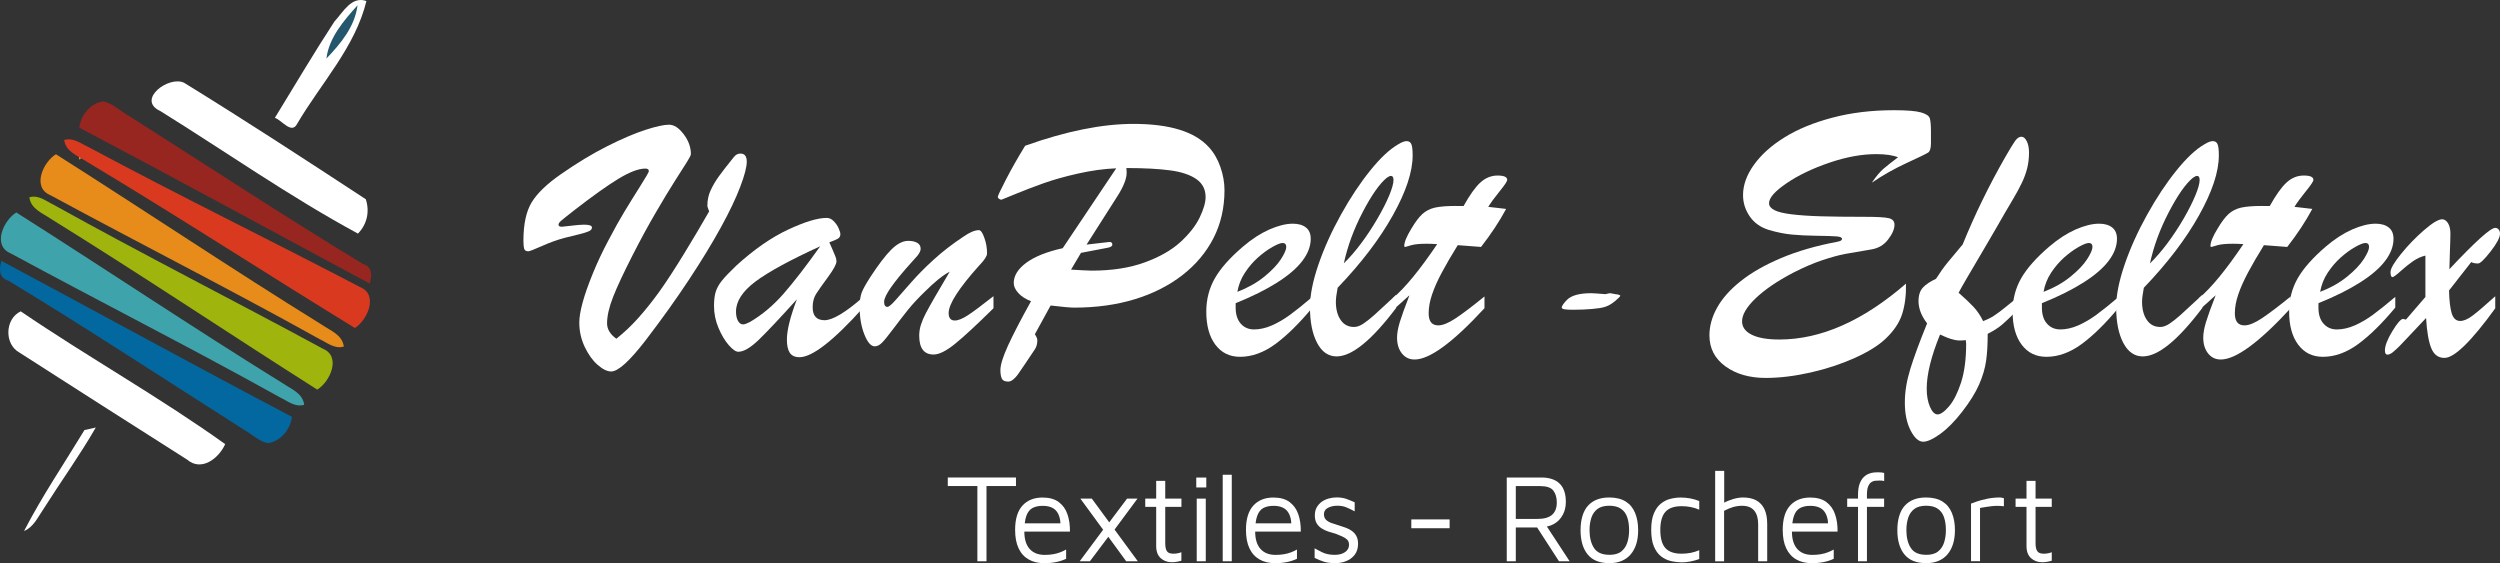 <?xml version="1.0" encoding="UTF-8"?>
<svg xmlns="http://www.w3.org/2000/svg" id="Calque_2" data-name="Calque 2" viewBox="0 0 436.65 98.36">
  <rect x="0" y="0" width="436.65" height="98.36" fill="#333333" stroke="none"/>
  <defs>
    <style>
      .cls-1 {
        fill: #a0b40e;
      }

      .cls-2 {
        fill: #d69549;
      }

      .cls-3 {
        fill: #e78c1a;
      }

      .cls-4 {
        fill: #fff;
      }

      .cls-5 {
        fill: #0368a0;
      }

      .cls-6 {
        fill: #d9391f;
      }

      .cls-7 {
        fill: #3fa3ac;
      }

      .cls-8 {
        fill: #972520;
      }

      .cls-9 {
        fill: #24576d;
      }
    </style>
  </defs>
  <g id="Calque_1-2" data-name="Calque 1">
    <g>
      <g>
        <path class="cls-4" d="M170.71,98.03v-13.14h-5.17v-1.49h11.91v1.49h-5.15v13.14h-1.58Z"></path>
        <path class="cls-4" d="M182.36,98.36c-1.04,0-1.94-.21-2.7-.65-.76-.43-1.35-1.08-1.75-1.94-.41-.86-.61-1.94-.61-3.22,0-1.89.43-3.3,1.28-4.24.86-.94,2.03-1.41,3.52-1.41,1.17,0,2.11.26,2.82.79.71.53,1.22,1.24,1.52,2.13.31.89.45,1.9.44,3.03h-8.79l.11-1.45h7.65l-.61.22c-.04-1.1-.32-1.92-.82-2.46-.5-.54-1.28-.81-2.31-.81-.72,0-1.31.13-1.79.39-.47.26-.83.72-1.06,1.37-.23.65-.35,1.56-.35,2.73,0,1.33.31,2.34.93,3.04.62.69,1.5,1.04,2.62,1.04.54,0,1.04-.04,1.49-.12.45-.08.87-.19,1.25-.34.38-.15.72-.31,1.01-.48v1.62c-.53.25-1.11.44-1.74.57-.64.13-1.33.2-2.09.2Z"></path>
        <path class="cls-4" d="M193.96,93.25l-3.6,4.78h-1.78l4.43-5.96.94,1.18ZM198.72,98.03h-2.02l-8-10.94h2l8.03,10.94ZM193.23,91.91l3.62-4.82h1.82l-4.56,6.16-.88-1.34Z"></path>
        <path class="cls-4" d="M204.68,98.2c-.78,0-1.43-.24-1.95-.71-.53-.48-.79-1.18-.79-2.12v-6.84h-1.91v-1.45h1.91v-3.09h1.58v3.09h2.83v1.45h-2.83v6.34c0,.61.09,1.07.28,1.38.19.31.58.46,1.16.46.26,0,.52-.03.77-.08.25-.05.45-.11.61-.19v1.49c-.21.07-.46.13-.78.19-.31.05-.61.08-.89.08Z"></path>
        <path class="cls-4" d="M208.94,85.14v-1.73h1.75v1.73h-1.75ZM209.02,98.03v-10.94h1.58v10.94h-1.58Z"></path>
        <path class="cls-4" d="M215.14,98.03h-1.58v-15.11h1.58v15.11Z"></path>
        <path class="cls-4" d="M222.68,98.36c-1.04,0-1.94-.21-2.7-.65-.76-.43-1.35-1.08-1.75-1.94-.41-.86-.61-1.94-.61-3.22,0-1.89.43-3.3,1.28-4.24.86-.94,2.03-1.41,3.52-1.41,1.17,0,2.11.26,2.82.79.71.53,1.22,1.24,1.52,2.13.31.89.45,1.9.44,3.03h-8.79l.11-1.45h7.65l-.61.22c-.04-1.1-.32-1.92-.82-2.46-.5-.54-1.28-.81-2.31-.81-.72,0-1.31.13-1.79.39-.47.26-.83.72-1.06,1.37-.23.65-.35,1.56-.35,2.73,0,1.33.31,2.34.93,3.04.62.69,1.5,1.04,2.62,1.04.54,0,1.04-.04,1.49-.12.45-.08.87-.19,1.25-.34.38-.15.72-.31,1.01-.48v1.62c-.53.25-1.11.44-1.74.57-.64.13-1.33.2-2.09.2Z"></path>
        <path class="cls-4" d="M233.25,98.36c-.79,0-1.45-.08-1.98-.24-.53-.16-1.08-.39-1.66-.68v-1.67c.45.25.86.46,1.21.64s.71.3,1.07.38c.37.08.78.12,1.25.12.73,0,1.33-.16,1.79-.48.46-.32.69-.74.69-1.25,0-.41-.11-.72-.34-.94-.23-.22-.52-.4-.87-.55-.35-.15-.72-.3-1.1-.46-.42-.12-.85-.25-1.28-.38-.43-.14-.83-.32-1.18-.55-.36-.23-.65-.52-.87-.88-.22-.36-.33-.82-.33-1.39s.11-1.03.34-1.43c.23-.39.52-.72.89-.98s.78-.44,1.23-.56.91-.18,1.36-.18c.66,0,1.22.09,1.69.26.47.17.95.37,1.45.59v1.58c-.56-.29-1.05-.53-1.49-.71s-.96-.27-1.56-.27-1.14.12-1.61.36c-.47.24-.71.61-.71,1.11,0,.41.12.74.36.98s.56.43.95.57.82.27,1.27.41c.37.12.75.25,1.14.38s.76.32,1.1.55c.34.23.61.52.82.89.21.37.32.83.32,1.4,0,.78-.2,1.41-.59,1.92s-.9.87-1.5,1.11-1.22.35-1.85.35Z"></path>
        <path class="cls-4" d="M246.5,92.26v-1.54h6.69v1.54h-6.69Z"></path>
        <path class="cls-4" d="M263.17,98.03v-14.63h6.01c1.43,0,2.51.36,3.23,1.07s1.08,1.78,1.08,3.18c0,.85-.17,1.6-.53,2.26-.35.66-.84,1.18-1.47,1.56-.63.38-1.37.57-2.21.57l.66-.44,4.21,6.43h-1.86l-4.34-6.71.79.81h-3.99v5.9h-1.58ZM264.74,90.64h3.71c1.21,0,2.09-.24,2.64-.73.55-.49.82-1.2.82-2.14,0-.88-.21-1.57-.61-2.09s-1.18-.78-2.3-.78h-4.25v5.75Z"></path>
        <path class="cls-4" d="M281.1,98.36c-1.71,0-2.98-.51-3.8-1.52s-1.24-2.43-1.24-4.24.44-3.33,1.3-4.28c.87-.95,2.1-1.43,3.7-1.43,1.18,0,2.15.24,2.89.71.75.47,1.29,1.14,1.64,2,.35.85.53,1.85.53,2.99,0,1.8-.43,3.21-1.3,4.23-.87,1.02-2.11,1.54-3.72,1.54ZM281.08,96.91c.89,0,1.59-.19,2.08-.58s.85-.91,1.06-1.56.32-1.38.32-2.18c0-.86-.11-1.61-.33-2.25-.22-.64-.58-1.13-1.09-1.48-.5-.35-1.19-.53-2.05-.53s-1.56.19-2.06.57c-.5.38-.85.89-1.06,1.52-.21.64-.32,1.36-.32,2.16,0,1.29.26,2.33.77,3.12s1.4,1.2,2.68,1.2Z"></path>
        <path class="cls-4" d="M293.54,98.2c-.58,0-1.18-.08-1.79-.23-.61-.15-1.16-.43-1.67-.83-.5-.4-.91-.98-1.22-1.72-.31-.75-.46-1.7-.46-2.87s.15-2.12.46-2.86c.31-.74.71-1.31,1.22-1.72.5-.41,1.06-.69,1.67-.84.61-.15,1.2-.23,1.79-.23s1.11.05,1.66.15c.55.1,1.08.26,1.59.46v1.51c-.48-.2-.98-.36-1.49-.46s-1.04-.15-1.58-.15c-1.3,0-2.25.33-2.84.99s-.89,1.71-.89,3.16.3,2.52.89,3.17,1.54.98,2.84.98c.54,0,1.07-.05,1.58-.15.51-.1,1.01-.25,1.49-.46v1.54c-.51.19-1.04.34-1.59.44-.55.1-1.1.15-1.66.15Z"></path>
        <path class="cls-4" d="M299.57,98.03v-15.79h1.58v6.07l-.18-.42c.56-.31,1.14-.55,1.75-.73s1.19-.27,1.73-.27c.91,0,1.67.17,2.29.5.62.34,1.1.84,1.43,1.53.33.68.49,1.55.49,2.62v6.49h-1.58v-6.49c0-1.02-.23-1.81-.7-2.37-.47-.56-1.17-.83-2.11-.83-.51,0-1.03.07-1.55.22-.52.15-1.05.37-1.59.66v8.82h-1.58Z"></path>
        <path class="cls-4" d="M316.43,98.36c-1.04,0-1.94-.21-2.7-.65-.76-.43-1.34-1.08-1.75-1.94-.41-.86-.61-1.94-.61-3.22,0-1.89.43-3.3,1.28-4.24.86-.94,2.03-1.41,3.52-1.41,1.17,0,2.11.26,2.82.79.71.53,1.22,1.24,1.52,2.13.31.89.45,1.9.44,3.03h-8.79l.11-1.45h7.65l-.61.22c-.04-1.1-.32-1.92-.82-2.46-.5-.54-1.28-.81-2.31-.81-.72,0-1.31.13-1.79.39-.48.26-.83.72-1.06,1.37-.23.65-.35,1.56-.35,2.73,0,1.33.31,2.34.93,3.04.62.69,1.49,1.04,2.62,1.04.54,0,1.04-.04,1.49-.12.45-.08.87-.19,1.25-.34.38-.15.72-.31,1.01-.48v1.62c-.53.25-1.11.44-1.74.57-.64.13-1.33.2-2.09.2Z"></path>
        <path class="cls-4" d="M324.52,98.03v-9.5h-1.89v-1.45h1.89v-.59c0-.8.09-1.46.27-1.96.18-.5.42-.9.71-1.18.29-.29.6-.49.92-.61.32-.12.63-.2.92-.22.29-.02.53-.03.7-.03.21,0,.4.01.57.03.18.02.34.05.48.1v1.4c-.1-.03-.22-.05-.35-.07s-.28-.02-.44-.02c-.25,0-.5.02-.77.04s-.5.12-.72.27c-.22.15-.39.4-.53.75s-.2.84-.2,1.48v.61h3v1.45h-3v9.5h-1.58Z"></path>
        <path class="cls-4" d="M336.43,98.36c-1.71,0-2.98-.51-3.8-1.52-.83-1.02-1.24-2.43-1.24-4.24s.43-3.33,1.3-4.28c.87-.95,2.1-1.43,3.7-1.43,1.18,0,2.15.24,2.89.71.75.47,1.29,1.14,1.64,2,.35.85.53,1.85.53,2.99,0,1.8-.44,3.21-1.3,4.23-.87,1.02-2.11,1.54-3.72,1.54ZM336.41,96.91c.89,0,1.59-.19,2.08-.58s.85-.91,1.06-1.56.32-1.38.32-2.18c0-.86-.11-1.61-.33-2.25-.22-.64-.58-1.13-1.08-1.48-.5-.35-1.19-.53-2.05-.53s-1.56.19-2.06.57c-.5.38-.85.89-1.06,1.52-.21.64-.32,1.36-.32,2.16,0,1.29.25,2.33.77,3.12.51.8,1.4,1.2,2.67,1.2Z"></path>
        <path class="cls-4" d="M344.26,98.03v-10.07c.18-.07.52-.2,1.02-.37.5-.17,1.11-.34,1.82-.48.71-.15,1.44-.22,2.2-.22.12,0,.23.01.35.04l.35.09v1.4c-.38-.04-.75-.07-1.11-.07s-.71.02-1.04.06-.67.08-1.01.14c-.34.06-.67.12-1.01.17v9.3h-1.58Z"></path>
        <path class="cls-4" d="M356.69,98.2c-.78,0-1.43-.24-1.95-.71-.53-.48-.79-1.18-.79-2.12v-6.84h-1.91v-1.45h1.91v-3.09h1.58v3.09h2.83v1.45h-2.83v6.34c0,.61.09,1.07.29,1.38.19.31.58.46,1.16.46.26,0,.52-.03.77-.08.25-.05.45-.11.61-.19v1.49c-.21.07-.46.13-.78.19-.31.05-.61.08-.89.08Z"></path>
      </g>
      <g>
        <path class="cls-4" d="M58.41,3.76c1.49-1.59,2.97-4.52,5.59-3.58-1.97,8.08-7.94,14.36-12.07,21.39-.98,2-2.68-.58-3.92-.99,3.45-5.62,6.8-11.31,10.4-16.82"></path>
        <path class="cls-9" d="M57.01,10.23c.44-3.66,3.07-6.67,5.44-9.31-.47,3.74-2.94,6.69-5.44,9.31"></path>
        <path class="cls-4" d="M27.93,19.36c-4.1-1.95,1.53-6.19,4.21-4.91,10.7,6.58,21.23,13.46,31.75,20.35.71,2.15.22,4.38-1.37,6-11.93-6.46-23.07-14.29-34.59-21.45"></path>
        <path class="cls-2" d="M13.78,27.3c.12.07.37.22.48.29l-.43.29-.05-.58Z"></path>
        <path class="cls-2" d="M15.74,30.22c.05.04.16.11.21.15-.05-.03-.16-.1-.21-.15"></path>
        <path class="cls-2" d="M19.07,32.35s.07.06.09.08c-.02-.02-.06-.06-.09-.08"></path>
        <path class="cls-2" d="M22.14,32.35s.09.06.13.1c-.03-.03-.09-.07-.13-.1"></path>
        <path class="cls-2" d="M8.55,33.62s.09.03.13.05c-.03-.02-.09-.04-.13-.05"></path>
        <path class="cls-2" d="M10.54,34.52s.08.04.1.05c-.02,0-.08-.04-.1-.05"></path>
        <path class="cls-2" d="M25.28,34.42c.05.02.15.09.19.12-.04-.03-.14-.09-.19-.12"></path>
        <path class="cls-2" d="M8.64,35.38s.1.05.14.07c-.03-.02-.1-.05-.14-.07"></path>
        <path class="cls-2" d="M10.62,36.49c.05.03.16.08.21.11-.05-.03-.16-.08-.21-.11"></path>
        <path class="cls-2" d="M12.7,37.63c.05.03.16.08.2.11-.04-.03-.15-.08-.2-.11"></path>
        <path class="cls-2" d="M27.33,37.6s.11.07.16.1c-.04-.03-.12-.07-.16-.1"></path>
        <path class="cls-7" d="M1.86,44.25c-3.25-1.35-1.25-5.78.99-7.14,15.54,9.86,30.83,20.11,46.48,29.8,1.48,1.02,3.54,1.73,3.8,3.79-1.6.48-2.92-.68-4.25-1.31-15.54-8.65-31.4-16.68-47.02-25.14"></path>
        <path class="cls-2" d="M14.68,38.69c.05.02.16.08.21.11-.05-.02-.16-.08-.21-.11"></path>
        <path class="cls-2" d="M18.06,38.62s.15.08.2.1c-.05-.02-.16-.07-.2-.1"></path>
        <path class="cls-2" d="M30.51,39.63s.09.06.13.08c-.03-.02-.09-.06-.13-.08"></path>
        <path class="cls-2" d="M33.66,39.72c.05.03.16.11.21.14-.05-.03-.16-.11-.21-.14"></path>
        <path class="cls-2" d="M22.11,40.77s.09.05.13.07c-.03-.02-.09-.05-.13-.07"></path>
        <path class="cls-2" d="M20.24,41.69s.1.05.14.07c-.03-.02-.1-.06-.14-.07"></path>
        <path class="cls-2" d="M33.7,41.66c.05.03.16.1.21.13-.05-.03-.16-.1-.21-.13"></path>
        <path class="cls-2" d="M36.8,41.66c.05.04.17.12.23.15-.06-.03-.18-.11-.23-.15"></path>
        <path class="cls-2" d="M22.17,42.74s.15.08.19.1c-.04-.02-.15-.07-.19-.1"></path>
        <path class="cls-2" d="M24.25,43.88s.13.07.18.09c-.04-.02-.14-.07-.18-.09"></path>
        <path class="cls-2" d="M26.21,44.94c.05.02.17.08.22.12-.05-.03-.17-.1-.22-.12"></path>
        <path class="cls-2" d="M42.03,44.8s.11.07.16.09c-.04-.02-.11-.07-.16-.09"></path>
        <path class="cls-2" d="M31.62,45.91s.13.06.17.08c-.04-.02-.12-.06-.17-.08"></path>
        <path class="cls-2" d="M39.99,45.93s.09.05.11.07c-.02-.02-.08-.05-.11-.07"></path>
        <path class="cls-5" d="M1.43,49.01c-1.66-.49-1.61-2.07-1.17-3.44,16.91,9.06,33.74,18.29,50.72,27.23-.26,2.19-1.93,4.28-4.18,4.6-1.61-.33-2.86-1.61-4.27-2.4-13.69-8.69-27.23-17.61-41.1-26"></path>
        <path class="cls-2" d="M35.79,47.97c.05.02.17.08.22.1-.05-.02-.17-.08-.22-.1"></path>
        <path class="cls-2" d="M43.25,48.04s.09.05.13.07c-.03-.02-.09-.06-.13-.07"></path>
        <path class="cls-2" d="M47.18,48.11s.12.09.17.11c-.04-.02-.12-.07-.17-.11"></path>
        <path class="cls-2" d="M33.56,49.05s.14.05.19.07c-.05-.02-.15-.05-.19-.07"></path>
        <path class="cls-2" d="M45.01,49.12c.05.03.16.09.21.12-.05-.03-.16-.09-.21-.12"></path>
        <path class="cls-2" d="M50.28,50.08c.05.03.15.09.19.13-.04-.03-.14-.09-.19-.13"></path>
        <path class="cls-2" d="M37.61,51.31c.07.04.22.12.29.17-.07-.04-.22-.13-.29-.17"></path>
        <path class="cls-2" d="M42,51.35s.08.05.1.06c-.02,0-.07-.04-.1-.06"></path>
        <path class="cls-2" d="M53.5,52.16s.12.08.17.1c-.04-.02-.13-.07-.17-.1"></path>
        <path class="cls-2" d="M43.18,54.24s.11.06.15.08c-.03-.02-.12-.06-.15-.08"></path>
        <path class="cls-2" d="M56.71,54.24s.11.07.16.1c-.04-.03-.11-.08-.16-.1"></path>
        <path class="cls-4" d="M3.38,61.57c-2.66-1.47-2.53-5.89.24-7.19,11.74,7.99,24.18,14.94,35.71,23.19-1.08,2.45-4.13,4.87-6.64,2.71-9.78-6.21-19.56-12.45-29.31-18.71"></path>
        <path class="cls-2" d="M45.07,55.28s.12.07.17.09c-.04-.02-.12-.07-.17-.09"></path>
        <path class="cls-2" d="M49.17,57.56c.06.03.18.09.24.13-.06-.04-.18-.1-.24-.13"></path>
        <path class="cls-4" d="M14.76,75.11c.5-.12,1.48-.32,1.97-.44-2.81,4.89-6.12,9.46-9.13,14.23-.98,1.4-1.71,3.15-3.4,3.85,3.15-6.1,7.01-11.8,10.56-17.65"></path>
        <path class="cls-6" d="M62.87,50.13c3.27,1.3,1.34,5.76-.88,7.16-15.69-9.62-31.13-19.64-46.92-29.1-1.5-1-3.57-1.68-3.86-3.73,1.59-.5,2.93.63,4.27,1.24,15.67,8.41,31.65,16.2,47.39,24.43"></path>
        <path class="cls-3" d="M8.78,34.08c-3.25-1.35-1.25-5.78.99-7.14,15.54,9.86,30.83,20.11,46.48,29.8,1.48,1.02,3.54,1.73,3.8,3.79-1.6.48-2.92-.68-4.25-1.31-15.54-8.65-31.4-16.68-47.02-25.14"></path>
        <path class="cls-1" d="M56.4,60.91c3.25,1.35,1.25,5.78-.99,7.14-15.54-9.86-30.83-20.11-46.48-29.8-1.48-1.02-3.54-1.73-3.8-3.79,1.6-.48,2.92.68,4.25,1.31,15.54,8.65,31.4,16.68,47.02,25.14"></path>
        <path class="cls-8" d="M63.4,46.1c1.66.49,1.61,2.07,1.17,3.43-16.91-9.06-33.74-18.28-50.72-27.23.26-2.19,1.93-4.28,4.18-4.6,1.61.33,2.86,1.61,4.27,2.4,13.69,8.69,27.23,17.61,41.1,26"></path>
      </g>
      <g>
        <path class="cls-4" d="M120.67,26.92c0,.18-.23.65-.7,1.39-.47.75-1.16,1.83-2.08,3.27-.92,1.44-2.03,3.27-3.33,5.51-1.31,2.23-2.65,4.71-4.04,7.42-1.59,3.12-2.74,5.57-3.44,7.36-.7,1.79-1.05,3.32-1.05,4.6,0,1.02.54,1.92,1.62,2.69,1.3-1.02,2.59-2.23,3.85-3.64,1.26-1.41,2.51-2.98,3.75-4.71,1.23-1.73,2.66-3.93,4.28-6.58,1.62-2.65,3.06-5.09,4.33-7.31-.06-.18-.13-.37-.2-.55-.07-.18-.11-.34-.11-.46,0-.96.19-1.86.58-2.69.39-.84.87-1.65,1.45-2.45.58-.8,1.45-1.92,2.62-3.37.31-.39.68-.58,1.13-.58.73,0,1.1.47,1.1,1.41s-.38,2.41-1.15,4.42c-.76,2.01-1.89,4.37-3.38,7.08-1.49,2.71-3.34,5.75-5.55,9.1s-4.72,6.86-7.51,10.51c-2.84,3.69-4.86,5.54-6.09,5.54-.69,0-1.48-.38-2.36-1.15s-1.63-1.81-2.26-3.14c-.63-1.33-.95-2.74-.95-4.25,0-.9.19-2.05.57-3.46.38-1.41.97-3.09,1.77-5.06s1.72-3.91,2.74-5.83c1.06-2.02,1.99-3.69,2.8-5.02.8-1.33,1.72-2.8,2.74-4.42,1.02-1.62,1.53-2.5,1.53-2.65,0-.31-.2-.46-.61-.46-1.18,0-2.76.6-4.73,1.8s-4.53,3.03-7.69,5.48c-1.2.94-1.96,1.54-2.28,1.82s-.47.5-.47.69c0,.25.19.37.58.37.16,0,.71-.06,1.65-.18.94-.12,1.68-.18,2.23-.18.92,0,1.38.16,1.38.49,0,.29-.19.51-.57.67-.38.16-.9.33-1.56.49-.66.16-1.57.39-2.71.67-1.22.33-2.52.79-3.9,1.41-1.38.61-2.17.92-2.37.92-.39,0-.63-.14-.72-.43s-.14-.75-.14-1.41c0-2.89.48-5.13,1.44-6.71.96-1.58,2.67-3.23,5.14-4.94,2.81-1.96,5.51-3.58,8.08-4.88,2.57-1.29,4.79-2.24,6.65-2.84s3.24-.9,4.12-.9,1.71.55,2.55,1.65,1.27,2.26,1.27,3.49Z"></path>
        <path class="cls-4" d="M128.61,46.38c3.1-2.81,6.11-4.91,9.03-6.27,2.92-1.37,5.17-2.05,6.76-2.05.43,0,.83.18,1.19.54s.66.77.87,1.24.32.82.32,1.04c0,.37-.14.64-.43.81-.29.17-.79.38-1.5.63.14.33.33.74.55,1.25s.4.92.52,1.24c.12.32.18.6.18.84,0,.49-.5,1.4-1.48,2.74s-1.68,2.32-2.08,2.95-.6,1.41-.6,2.33c0,1.51.69,2.26,2.08,2.26s3.66-1.34,6.7-4.01v1.87c-5.16,5.73-8.85,8.6-11.08,8.6-.79,0-1.36-.26-1.7-.78-.34-.52-.5-1.29-.5-2.31,0-1.61.58-3.95,1.74-7.01-2.98,3.3-5.19,5.65-6.64,7.05-1.45,1.4-2.64,2.1-3.58,2.1-.45,0-1.01-.39-1.68-1.16-.67-.77-1.27-1.78-1.79-3.01-.52-1.23-.78-2.51-.78-3.84,0-.96.09-1.76.28-2.4s.54-1.3,1.07-1.97c.53-.67,1.38-1.56,2.54-2.66ZM143.26,43.01c-5.3,2.43-9.08,4.49-11.33,6.18s-3.38,3.44-3.38,5.23c0,.65.11,1.19.34,1.61s.53.63.92.63c.22,0,.62-.14,1.19-.43,2.14-1.26,4.1-2.91,5.87-4.94s3.91-4.79,6.39-8.28Z"></path>
        <path class="cls-4" d="M171.07,46.32c-3.59,4-5.38,6.78-5.38,8.35,0,.88.36,1.31,1.07,1.31.59,0,1.36-.31,2.31-.93s2.43-1.73,4.45-3.32v2.11c-2.9,2.86-5.12,4.92-6.67,6.18s-2.81,1.9-3.79,1.9c-1.67,0-2.51-1.1-2.51-3.3,0-.65.1-1.29.31-1.93s.48-1.29.84-1.97c.36-.68.9-1.66,1.64-2.94s1.58-2.72,2.54-4.33c-1.16.59-2.62,1.76-4.38,3.52-1.14,1.1-2.11,2.15-2.91,3.14-.79.99-1.65,2.09-2.55,3.3-.91,1.21-1.57,2.03-1.99,2.45s-.84.63-1.27.63c-.65,0-1.25-.68-1.8-2.05-.55-1.37-.83-2.96-.83-4.77,0-1.12.13-2,.38-2.63.25-.63.76-1.53,1.51-2.69,1.41-2.16,2.62-3.75,3.64-4.76,1.02-1.01,2-1.52,2.94-1.52.65,0,1.18.11,1.58.34.4.23.6.57.6,1.04,0,.21-.06.42-.18.64-.12.22-.26.43-.41.61-.15.18-.47.54-.96,1.07-3.22,3.57-4.83,5.88-4.83,6.94,0,.59.19.89.58.89.25,0,.72-.39,1.42-1.18.7-.79,1.61-1.82,2.72-3.09s2.43-2.61,3.95-3.99c1.52-1.39,3.25-2.72,5.19-4.01,1.08-.75,1.98-1.13,2.69-1.13.33,0,.65.45.96,1.35.32.9.47,1.8.47,2.72,0,.45-.44,1.13-1.32,2.05Z"></path>
        <path class="cls-4" d="M185.63,43.32l9.33-13.92c-2.12.08-4.35.39-6.7.92-2.35.53-4.36,1.1-6.03,1.7s-3.17,1.17-4.48,1.71c-1.32.54-2.26.92-2.83,1.15-.14,0-.29-.05-.43-.15-.14-.1-.21-.22-.21-.37,0-.16.47-1.16,1.42-3s2.06-3.8,3.35-5.9c7.14-2.55,13.44-3.82,18.91-3.82,6.32,0,10.71,1.35,13.15,4.04.88.94,1.56,2.1,2.04,3.47.48,1.38.72,2.74.72,4.08,0,3.06-.64,5.84-1.91,8.34-1.28,2.5-3.1,4.67-5.46,6.5-2.37,1.83-5.15,3.24-8.35,4.21s-6.71,1.45-10.52,1.45c-.67,0-2.05-.12-4.13-.37l-2.75,5.02c.29.43.43.78.43,1.04,0,.63-.14,1.16-.43,1.59-.41.61-.95,1.42-1.62,2.42s-1.13,1.66-1.36,1.99c-.24.33-.5.61-.8.86-.3.25-.59.37-.87.37-.59,0-.97-.18-1.13-.54s-.24-.85-.24-1.48c0-.9.44-2.32,1.33-4.27.89-1.95,2.23-4.53,4.02-7.75-.96-.37-1.7-.85-2.23-1.44-.53-.59-.79-1.17-.79-1.74,0-1.26.72-2.44,2.17-3.52,1.45-1.08,3.59-1.94,6.42-2.57ZM188.81,44.15l-1.74,2.94c.77.04,1.46.08,2.07.12.6.04,1.11.06,1.51.06,3.57,0,6.66-.48,9.29-1.44s4.7-2.15,6.24-3.56c1.54-1.42,2.66-2.84,3.35-4.27s1.04-2.62,1.04-3.58c0-1.33-.53-2.37-1.59-3.12-1.06-.75-2.58-1.27-4.57-1.54s-4.55-.41-7.69-.41c.04.22.06.5.06.83,0,1.06-.56,2.46-1.68,4.19l-5.32,8.35,4.01-.46c.33,0,.49.15.49.46,0,.27-.27.45-.8.55l-4.65.89Z"></path>
        <path class="cls-4" d="M215.82,52.96v.76c0,1.2.3,2.14.89,2.81.59.67,1.37,1.01,2.33,1.01s2.03-.23,3.1-.7c1.07-.47,2.14-1.09,3.2-1.87s2.36-1.82,3.89-3.12v1.87c-2.31,2.77-4.47,4.9-6.49,6.38-2.02,1.48-4.07,2.22-6.15,2.22-1.82,0-3.25-.7-4.31-2.11-1.06-1.41-1.59-3.33-1.59-5.78,0-2.14.5-4.08,1.5-5.83s2.63-3.58,4.9-5.52c1.55-1.33,3.09-2.32,4.62-3,1.53-.67,2.9-1.01,4.1-1.01.96,0,1.72.22,2.28.66.56.44.84,1.1.84,1.97,0,1.29-.48,2.57-1.44,3.84-.96,1.28-2.42,2.54-4.39,3.79-1.97,1.25-4.39,2.46-7.27,3.62ZM216.13,50.97c1.83-.71,3.41-1.6,4.71-2.66,1.3-1.06,2.27-2.08,2.89-3.04s.93-1.68.93-2.13-.21-.7-.64-.7c-.37,0-.96.24-1.79.7-.83.47-1.66,1.08-2.51,1.83-.85.76-1.61,1.64-2.28,2.66-.67,1.02-1.11,2.13-1.32,3.33Z"></path>
        <path class="cls-4" d="M243.85,51.52v2.26c-4.26,5.65-7.73,8.47-10.4,8.47-1.45,0-2.58-.79-3.41-2.37s-1.24-3.66-1.24-6.23c0-2.08.49-4.55,1.47-7.42.98-2.87,2.29-5.77,3.93-8.72,1.64-2.95,3.34-5.52,5.11-7.71,1.76-2.19,3.4-3.73,4.91-4.6.61-.37,1.09-.55,1.44-.55.43,0,.71.19.86.57s.21,1.02.21,1.94c0,2.84-1.15,6.32-3.46,10.45-2.3,4.13-5.52,8.35-9.64,12.65-.2,1.06-.31,1.88-.31,2.45,0,1.31.28,2.37.84,3.18.56.82,1.34,1.22,2.34,1.22.51,0,1.06-.2,1.65-.6.59-.4,1.21-.89,1.87-1.48.65-.59,1.93-1.76,3.82-3.52ZM234.7,46.01c1.06-1.04,2.08-2.22,3.07-3.55s1.92-2.74,2.8-4.25c.88-1.51,1.57-2.87,2.07-4.07.5-1.2.75-2.11.75-2.72,0-.47-.16-.7-.49-.7-.12,0-.36.11-.7.34-1.24,1.02-2.64,3.01-4.19,5.98-1.55,2.97-2.65,5.96-3.3,8.98Z"></path>
        <path class="cls-4" d="M254.31,35.98h1.32c1.08-1.94,2.06-3.31,2.94-4.11s1.88-1.21,3-1.21,1.68.25,1.68.76c0,.25-.44.91-1.32,1.99s-1.54,1.99-1.99,2.72c.69.08,1.31.15,1.85.21.54.06.96.11,1.27.15-1.16,2.16-2.62,4.38-4.38,6.64-.57-.04-1.05-.08-1.44-.11-.39-.03-.78-.06-1.18-.09-.4-.03-.88-.07-1.45-.11-1.1,1.77-2.02,3.36-2.77,4.76-.75,1.4-1.32,2.68-1.71,3.84-.4,1.16-.6,2.26-.6,3.3,0,1.41.56,2.11,1.68,2.11.78,0,1.79-.41,3.04-1.24,1.25-.83,2.93-2.1,5.03-3.81v2.05c-5.51,5.98-9.58,8.96-12.21,8.96-.92,0-1.66-.36-2.22-1.07-.56-.71-.84-1.63-.84-2.75,0-.75.16-1.65.47-2.69.32-1.04.88-2.61,1.7-4.71-.29.24-.56.48-.81.72s-.49.45-.7.64-.44.4-.69.61c-.25.21-.49.43-.73.66v-2.11c2.14-1.79,4.73-4.95,7.77-9.45-.31-.02-.59-.04-.86-.05s-.58-.02-.95-.02c-1.2,0-2.1.08-2.69.25-.24.06-.47.13-.69.2-.21.07-.36.11-.44.11s-.12-.06-.12-.18c0-.67.42-1.68,1.25-3.03.67-1.14,1.31-1.99,1.91-2.54s1.34-.92,2.2-1.12c.87-.19,2.08-.29,3.66-.29Z"></path>
      </g>
      <path class="cls-4" d="M280.44,51.36c.39-.09.63-.14.71-.15.08,0,.38.04.91.15.18.02.34.05.46.07.12.02.23.05.33.1.1.04.15.08.15.13,0,.1-.31.42-.93.94s-1.24.86-1.86,1.03c-.39.13-1.09.24-2.1.33s-2.14.14-3.38.14c-.65,0-1.15-.03-1.47-.08-.33-.05-.49-.17-.49-.35,0-.09.08-.26.25-.51.17-.25.39-.51.66-.78.77-.78,2.18-1.17,4.24-1.17.34,0,1.19.06,2.53.17Z"></path>
      <g>
        <path class="cls-4" d="M337.26,22.95v2.08c0,.86-.17,1.4-.5,1.62-.34.22-1.57.83-3.7,1.8-2.13.98-4.18,2.13-6.13,3.46.75-1.1,1.44-1.92,2.06-2.45s1.46-1.19,2.52-1.99c-.92-.37-2.19-.55-3.82-.55-2.53,0-5.26.5-8.18,1.5-2.93,1-5.42,2.19-7.46,3.58s-3.07,2.55-3.07,3.49c0,.49.31.89.93,1.21.62.32,1.62.56,3,.73,1.38.17,3.09.29,5.16.35,2.06.06,4.6.09,7.62.09,2.2,0,3.62.08,4.25.25.63.16.95.54.95,1.13,0,.76-.37,1.62-1.12,2.59-.74.97-1.73,1.54-2.95,1.73-1.9.31-3.41.57-4.53.78-1.12.21-2.45.58-3.99,1.09-1.54.51-3.25,1.25-5.12,2.2-2.79,1.47-4.98,2.96-6.55,4.47s-2.36,2.85-2.36,4.01c0,1,.56,1.78,1.68,2.34,1.12.56,2.73.84,4.83.84,7.24,0,14.61-3.25,22.12-9.76.04,2-.18,3.76-.66,5.28-.48,1.52-1.45,2.97-2.92,4.36-1.22,1.16-3.01,2.28-5.37,3.34-2.36,1.06-4.92,1.91-7.71,2.54-2.78.63-5.4.95-7.85.95-2.83,0-5.18-.68-7.04-2.03-1.86-1.36-2.78-3.16-2.78-5.4,0-1.63.45-3.25,1.35-4.86.9-1.61,2.27-3.16,4.13-4.63,1.86-1.48,4.21-2.82,7.05-4.02,2.84-1.2,6.12-2.15,9.84-2.85.53-.1.79-.26.79-.49,0-.24-.31-.39-.93-.44-.62-.05-1.76-.09-3.43-.11-1.66-.02-3.13-.09-4.39-.21-1.26-.12-2.6-.39-4.01-.8-1.45-.45-2.57-1.23-3.35-2.36s-1.18-2.37-1.18-3.73c0-1.75.63-3.52,1.9-5.29s3.05-3.38,5.35-4.8c2.3-1.43,5.09-2.58,8.37-3.44,3.27-.87,6.86-1.3,10.75-1.3,2.24,0,3.81.13,4.7.38.89.26,1.4.59,1.54,1.01.14.42.21,1.2.21,2.34Z"></path>
        <path class="cls-4" d="M352.55,51.86v2.11c-1.22,1.22-2.15,2.11-2.78,2.66-.63.55-1.5,1.11-2.6,1.68,0,1.86-.09,3.44-.28,4.74s-.59,2.68-1.22,4.11c-.63,1.44-1.61,3.01-2.94,4.73-1.3,1.69-2.59,2.99-3.85,3.9s-2.25,1.36-2.97,1.36c-.79,0-1.53-.65-2.2-1.96s-1.01-2.93-1.01-4.86.32-3.81.95-5.87c.63-2.06,1.61-4.72,2.94-7.98-1-1.3-1.5-2.6-1.5-3.89,0-1.04.26-1.83.79-2.39s1.29-1.05,2.26-1.5c.71-1.12,1.39-2.07,2.04-2.86s1.51-1.83,2.62-3.14c2.12-5.22,4.61-10.32,7.46-15.3.8-1.39,1.37-2.32,1.71-2.8.35-.48.71-.72,1.1-.72.35,0,.65.26.92.77.26.51.4,1.17.4,1.99,0,1-.11,1.92-.32,2.75-.21.84-.52,1.68-.92,2.52-.4.85-.95,1.86-1.65,3.04-.7,1.18-1.14,1.92-1.3,2.2-1.02,1.79-2.17,3.78-3.46,5.97-1.28,2.18-2.3,3.91-3.04,5.17-.74,1.26-1.28,2.21-1.61,2.84,1.1.96,1.97,1.78,2.62,2.48s1.2,1.52,1.67,2.48c.69-.27,1.33-.58,1.9-.95.57-.37,1.24-.87,2.02-1.51s1.53-1.24,2.26-1.79ZM343.41,60.05l-.06-.64c-.57.06-1.03.08-1.38.05-.35-.03-.75-.12-1.21-.26s-.82-.28-1.07-.4c-.25-.12-.54-.24-.84-.37-1.55,3.79-2.33,6.94-2.33,9.45,0,1.24.19,2.3.57,3.18.38.88.82,1.32,1.33,1.32s1.2-.47,2-1.41,1.5-2.33,2.1-4.16c.59-1.83.89-4.09.89-6.76Z"></path>
        <path class="cls-4" d="M356.64,52.96v.76c0,1.2.29,2.14.89,2.81.59.67,1.37,1.01,2.33,1.01s2.03-.23,3.11-.7c1.07-.47,2.14-1.09,3.2-1.87s2.36-1.82,3.89-3.12v1.87c-2.3,2.77-4.47,4.9-6.49,6.38-2.02,1.48-4.07,2.22-6.15,2.22-1.82,0-3.25-.7-4.31-2.11-1.06-1.41-1.59-3.33-1.59-5.78,0-2.14.5-4.08,1.5-5.83,1-1.74,2.63-3.58,4.89-5.52,1.55-1.33,3.09-2.32,4.62-3,1.53-.67,2.9-1.01,4.1-1.01.96,0,1.72.22,2.28.66.56.44.84,1.1.84,1.97,0,1.29-.48,2.57-1.44,3.84-.96,1.28-2.42,2.54-4.39,3.79-1.97,1.25-4.39,2.46-7.27,3.62ZM356.94,50.97c1.84-.71,3.41-1.6,4.71-2.66,1.31-1.06,2.27-2.08,2.89-3.04.62-.97.93-1.68.93-2.13s-.21-.7-.64-.7c-.37,0-.96.24-1.79.7-.83.47-1.66,1.08-2.51,1.83-.85.76-1.61,1.64-2.28,2.66-.67,1.02-1.11,2.13-1.32,3.33Z"></path>
        <path class="cls-4" d="M384.66,51.52v2.26c-4.26,5.65-7.73,8.47-10.4,8.47-1.45,0-2.58-.79-3.41-2.37-.83-1.58-1.24-3.66-1.24-6.23,0-2.08.49-4.55,1.47-7.42.98-2.87,2.29-5.77,3.93-8.72,1.64-2.95,3.34-5.52,5.11-7.71,1.76-2.19,3.4-3.73,4.91-4.6.61-.37,1.09-.55,1.44-.55.43,0,.71.19.86.57s.21,1.02.21,1.94c0,2.84-1.15,6.32-3.46,10.45-2.3,4.13-5.52,8.35-9.64,12.65-.2,1.06-.31,1.88-.31,2.45,0,1.31.28,2.37.84,3.18.56.82,1.34,1.22,2.34,1.22.51,0,1.06-.2,1.65-.6.59-.4,1.21-.89,1.87-1.48.65-.59,1.93-1.76,3.82-3.52ZM375.51,46.01c1.06-1.04,2.08-2.22,3.07-3.55s1.92-2.74,2.8-4.25c.88-1.51,1.56-2.87,2.06-4.07.5-1.2.75-2.11.75-2.72,0-.47-.16-.7-.49-.7-.12,0-.36.11-.7.34-1.24,1.02-2.64,3.01-4.19,5.98-1.55,2.97-2.65,5.96-3.3,8.98Z"></path>
        <path class="cls-4" d="M395.12,35.98h1.32c1.08-1.94,2.06-3.31,2.94-4.11.88-.81,1.88-1.21,3-1.21s1.68.25,1.68.76c0,.25-.44.91-1.32,1.99-.88,1.08-1.54,1.99-1.99,2.72.69.08,1.31.15,1.85.21.54.06.96.11,1.27.15-1.16,2.16-2.62,4.38-4.38,6.64-.57-.04-1.05-.08-1.44-.11-.39-.03-.78-.06-1.18-.09-.4-.03-.88-.07-1.45-.11-1.1,1.77-2.02,3.36-2.77,4.76-.74,1.4-1.32,2.68-1.71,3.84-.4,1.16-.6,2.26-.6,3.3,0,1.41.56,2.11,1.68,2.11.78,0,1.79-.41,3.04-1.24,1.25-.83,2.93-2.1,5.03-3.81v2.05c-5.51,5.98-9.58,8.96-12.21,8.96-.92,0-1.66-.36-2.22-1.07-.56-.71-.84-1.63-.84-2.75,0-.75.16-1.65.47-2.69.32-1.04.88-2.61,1.7-4.71-.29.24-.56.48-.81.72s-.49.45-.7.64c-.21.19-.44.4-.69.61-.25.21-.49.43-.73.66v-2.11c2.14-1.79,4.73-4.95,7.77-9.45-.31-.02-.59-.04-.86-.05-.27-.01-.58-.02-.95-.02-1.2,0-2.1.08-2.69.25-.25.06-.47.13-.69.2-.21.07-.36.11-.44.11s-.12-.06-.12-.18c0-.67.42-1.68,1.25-3.03.67-1.14,1.31-1.99,1.91-2.54s1.34-.92,2.2-1.12c.87-.19,2.08-.29,3.66-.29Z"></path>
        <path class="cls-4" d="M404.94,52.96v.76c0,1.2.29,2.14.89,2.81.59.67,1.37,1.01,2.33,1.01s2.03-.23,3.11-.7c1.07-.47,2.14-1.09,3.2-1.87s2.36-1.82,3.89-3.12v1.87c-2.3,2.77-4.47,4.9-6.49,6.38-2.02,1.48-4.07,2.22-6.15,2.22-1.82,0-3.25-.7-4.31-2.11-1.06-1.41-1.59-3.33-1.59-5.78,0-2.14.5-4.08,1.5-5.83,1-1.74,2.63-3.58,4.89-5.52,1.55-1.33,3.09-2.32,4.62-3,1.53-.67,2.9-1.01,4.1-1.01.96,0,1.72.22,2.28.66.56.44.84,1.1.84,1.97,0,1.29-.48,2.57-1.44,3.84-.96,1.28-2.42,2.54-4.39,3.79-1.97,1.25-4.39,2.46-7.27,3.62ZM405.25,50.97c1.84-.71,3.41-1.6,4.71-2.66,1.31-1.06,2.27-2.08,2.89-3.04.62-.97.93-1.68.93-2.13s-.21-.7-.64-.7c-.37,0-.96.24-1.79.7-.83.47-1.66,1.08-2.51,1.83-.85.76-1.61,1.64-2.28,2.66-.67,1.02-1.11,2.13-1.32,3.33Z"></path>
        <path class="cls-4" d="M423.62,51.86v-7.22c-.75.18-1.47.51-2.16.98-.68.47-1.41,1.05-2.17,1.74s-1.24,1.04-1.42,1.04c-.22,0-.34-.3-.34-.89s.61-1.64,1.82-3.14c1.21-1.5,2.55-2.89,4.02-4.16,1.47-1.28,2.53-1.91,3.18-1.91.39,0,.72.22,1.01.67.29.45.43,1.06.43,1.84,0,.51-.01.98-.03,1.41-.02.43-.04,1-.06,1.71-.02.71-.05,1.74-.09,3.09,4.51-4.81,7.18-7.22,8.01-7.22.25,0,.44.1.6.29.15.19.23.43.23.72,0,.67-.55,1.71-1.64,3.11s-1.82,2.1-2.19,2.1c-.51,0-.91-.08-1.19-.25l-3.88,4.96c.04,1.79.2,3.13.47,4.01.28.88.77,1.32,1.48,1.32.61,0,1.33-.31,2.14-.92.82-.61,2.14-1.74,3.98-3.4v2.11c-4.18,5.77-7.14,8.66-8.87,8.66-1.08,0-1.85-.57-2.31-1.71s-.76-2.9-.9-5.26c-.71.73-1.55,1.62-2.51,2.66-.96,1.04-1.66,1.78-2.1,2.22-.44.44-.84.8-1.19,1.09-.36.29-.68.43-.96.43s-.43-.24-.43-.73c0-.82.43-1.94,1.3-3.37.87-1.43,1.49-2.14,1.88-2.14.04,0,.2.04.49.12l3.4-3.95Z"></path>
      </g>
    </g>
  </g>
</svg>
